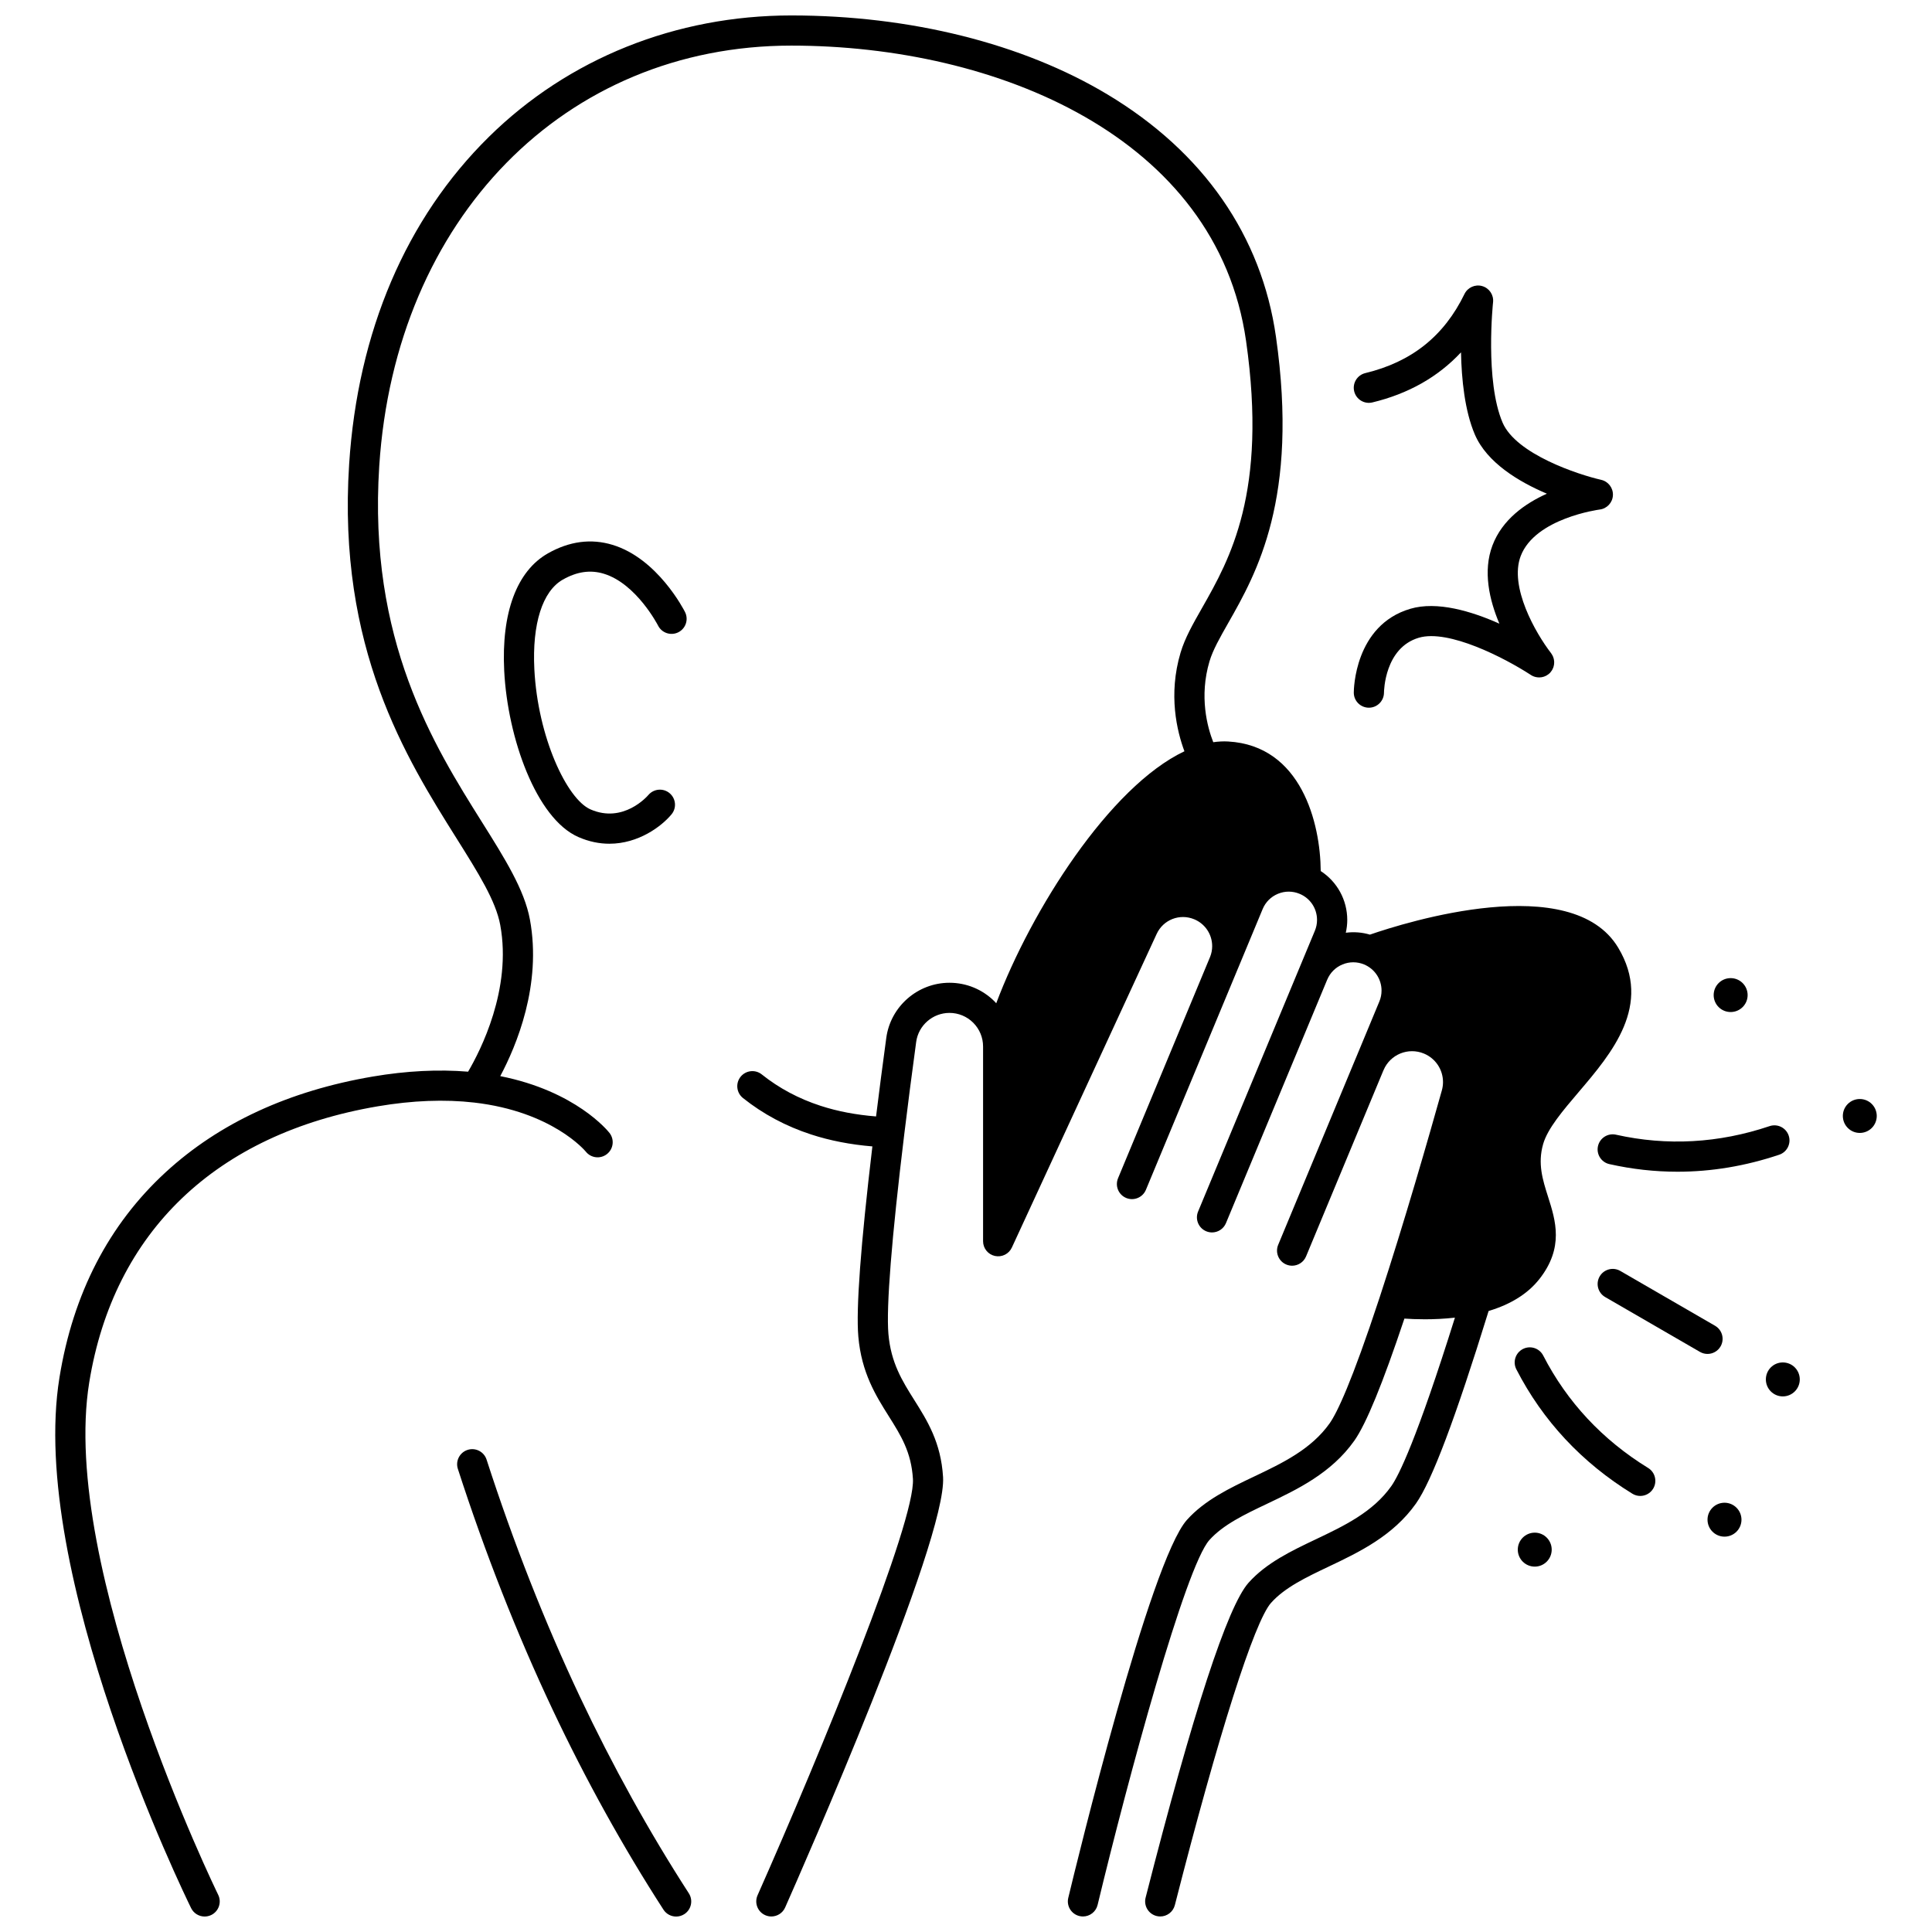 <?xml version="1.0" encoding="UTF-8"?>
<!-- Uploaded to: ICON Repo, www.iconrepo.com, Generator: ICON Repo Mixer Tools -->
<svg width="800px" height="800px" version="1.1" viewBox="144 144 512 512" xmlns="http://www.w3.org/2000/svg">
 <defs>
  <clipPath id="b">
   <path d="m158 148.09h419v503.81h-419z"/>
  </clipPath>
  <clipPath id="a">
   <path d="m265 528h63v123.9h-63z"/>
  </clipPath>
 </defs>
 <path d="m636.86 435.25c-2.481 0-4.488 2.008-4.488 4.488 0 2.488 2.008 4.5 4.488 4.5 2.488 0 4.5-2.008 4.5-4.5-0.004-2.481-2.012-4.488-4.5-4.488z"/>
 <path d="m616.46 505.06c-2.481 0-4.488 2.008-4.488 4.5 0 2.481 2.008 4.5 4.488 4.5 2.488 0 4.5-2.019 4.5-4.5-0.004-2.492-2.012-4.5-4.5-4.5z"/>
 <path d="m602.64 412.2c2.481 0 4.5-2.008 4.5-4.488 0-2.488-2.019-4.5-4.5-4.5-2.488 0-4.5 2.008-4.5 4.5 0 2.481 2.008 4.488 4.5 4.488z"/>
 <path d="m601.01 542.24c-2.481 0-4.5 2.008-4.5 4.488 0 2.488 2.019 4.5 4.5 4.5 2.481 0 4.5-2.008 4.5-4.5-0.004-2.477-2.023-4.488-4.5-4.488z"/>
 <path d="m550.73 550.17c-2.488 0-4.5 2.019-4.5 4.5s2.008 4.5 4.5 4.5c2.481 0 4.488-2.019 4.488-4.5s-2.012-4.5-4.488-4.5z"/>
 <g clip-path="url(#b)">
  <path d="m551.92 483.01c6.609-8.398 4.336-15.551 2.328-21.863-1.43-4.5-2.781-8.754-1.305-13.938 1.18-4.125 5.195-8.84 9.445-13.832 8.727-10.25 19.59-23.004 10.449-38.234-12.316-20.527-56.223-6.762-65.793-3.457-2.09-0.621-4.258-0.781-6.394-0.5 0.246-1.105 0.387-2.234 0.387-3.379 0-5.32-2.691-10.152-7.031-12.969-0.09-12.688-5.144-33.242-24.531-34.336-1.301-0.074-2.617-0.004-3.949 0.191-1.551-3.965-3.781-12.086-0.992-21.449 0.887-2.984 2.777-6.312 4.969-10.16 7.469-13.129 18.754-32.973 12.641-75.836-3.816-26.773-19.25-48.973-44.625-64.203-22.512-13.512-52.277-20.953-83.816-20.953-30.609 0-59.062 11.418-80.121 32.156-21.969 21.633-34.781 51.629-37.055 86.754-3.156 48.797 15.117 77.91 28.461 99.168 5.816 9.266 10.406 16.582 11.582 22.969 3.133 16.996-5.289 33.379-8.52 38.867-7.859-0.648-16.336-0.227-25.254 1.289-22.234 3.781-40.699 12.309-54.887 25.352-15.074 13.859-24.547 32.164-28.148 54.398-8.395 51.762 33.113 137.02 34.883 140.62 0.695 1.414 2.113 2.234 3.59 2.234 0.59 0 1.191-0.133 1.762-0.41 1.98-0.973 2.801-3.371 1.824-5.352-0.422-0.859-42.156-86.57-34.168-135.81 6.465-39.883 33.629-65.863 76.484-73.148 9.137-1.551 17.727-1.887 25.543-0.988 20.688 2.387 29.391 12.785 29.562 12.996 1.363 1.723 3.867 2.019 5.598 0.66 1.738-1.363 2.043-3.875 0.68-5.613-0.387-0.492-8.91-11.082-28.945-15.051 4.285-8.043 11.051-24.184 7.859-41.492-1.453-7.891-6.652-16.18-12.676-25.773-12.762-20.332-30.242-48.184-27.254-94.402 4.25-65.605 49.152-111.43 109.2-111.43 54.434 0 112.81 24.207 120.52 78.285 5.727 40.156-4.332 57.84-11.676 70.754-2.434 4.273-4.531 7.969-5.684 11.832-3.324 11.168-0.941 20.879 1.023 26.137-19.855 9.402-40.621 42.164-49.875 66.785-0.148-0.16-0.285-0.332-0.445-0.492-3.199-3.188-7.445-4.945-11.949-4.945-8.426 0-15.629 6.289-16.746 14.625-0.984 7.227-1.887 14.191-2.707 20.801-5.301-0.418-10.242-1.359-14.727-2.824-5.777-1.879-11.012-4.676-15.555-8.309-1.723-1.379-4.242-1.098-5.621 0.625-1.379 1.723-1.098 4.242 0.625 5.621 5.297 4.234 11.375 7.488 18.066 9.664 4.981 1.629 10.434 2.684 16.238 3.164-3.106 26.137-4.359 43.09-3.723 50.41 0.84 9.602 4.668 15.688 8.047 21.059 3.215 5.106 5.988 9.516 6.422 16.652 0.688 11.262-24.246 72.16-41.176 110.34-0.895 2.019 0.016 4.383 2.035 5.273 0.527 0.234 1.078 0.344 1.617 0.344 1.531 0 2.996-0.887 3.656-2.379 4.391-9.906 42.879-97.262 41.852-114.07-0.559-9.176-4.152-14.895-7.633-20.426-3.176-5.051-6.176-9.816-6.848-17.492-0.609-7.055 0.844-25.371 4.203-52.973 0.93-7.644 1.988-15.859 3.152-24.418 0.59-4.391 4.383-7.699 8.824-7.699 2.375 0 4.613 0.93 6.293 2.602 1.684 1.691 2.613 3.934 2.613 6.305v51.602c0 1.879 1.305 3.504 3.141 3.906 1.836 0.398 3.703-0.523 4.488-2.231l38.375-83.113c1.742-3.777 6.113-5.481 9.957-3.879 2.887 1.199 4.754 3.996 4.754 7.125 0 0.965-0.184 1.914-0.539 2.812l-24.406 58.688c-0.848 2.039 0.117 4.379 2.156 5.227 2.039 0.848 4.379-0.117 5.227-2.156l24.418-58.723c0.004-0.008 0.008-0.012 0.012-0.02 0.004-0.012 0.008-0.023 0.012-0.031l6.496-15.629c0.77-1.852 2.211-3.289 4.062-4.051 1.852-0.766 3.887-0.758 5.742 0.016 2.801 1.16 4.609 3.871 4.609 6.91 0 0.992-0.191 1.961-0.574 2.875l-30.949 74.41c-0.848 2.039 0.117 4.379 2.156 5.227 0.5 0.207 1.023 0.309 1.535 0.309 1.566 0 3.055-0.926 3.695-2.465l26.82-64.492c0.004-0.008 0.008-0.012 0.012-0.02 0.766-1.844 2.203-3.281 4.051-4.043 1.852-0.766 3.887-0.762 5.731 0.004 2.805 1.168 4.617 3.883 4.617 6.926 0 0.992-0.191 1.961-0.574 2.875l-6.277 15.113c-0.008 0.02-0.02 0.031-0.027 0.051l-20.512 49.332c-0.848 2.039 0.117 4.379 2.156 5.227 0.504 0.207 1.023 0.309 1.535 0.309 1.566 0 3.055-0.926 3.695-2.465l20.492-49.281c0.012-0.027 0.031-0.055 0.043-0.082l0.004-0.012c1.742-4.148 6.531-6.117 10.703-4.379 3.066 1.273 5.051 4.238 5.051 7.555 0 0.746-0.105 1.492-0.312 2.227-3.348 11.938-9.945 34.949-16.512 54.93-7.41 22.516-11.277 30.52-13.211 33.266-4.891 6.914-12.582 10.57-20.02 14.109-6.441 3.062-13.098 6.231-17.82 11.508-9.766 10.922-29.246 91.051-31.434 100.15-0.516 2.148 0.805 4.305 2.953 4.82 0.312 0.074 0.629 0.113 0.938 0.113 1.805 0 3.445-1.23 3.883-3.062 8.09-33.621 23.281-89.602 29.621-96.691 3.648-4.078 9.309-6.769 15.297-9.617 7.977-3.793 17.016-8.094 23.117-16.719 3.141-4.457 7.492-15.062 13.27-32.355 1.457 0.102 3.32 0.184 5.441 0.184 2.391 0 5.113-0.117 7.949-0.434-10.133 32.32-14.883 41.852-16.859 44.645-4.883 6.906-12.57 10.559-20.008 14.094-6.441 3.062-13.105 6.231-17.824 11.512-5.551 6.211-14.727 34.289-27.281 83.453-0.547 2.141 0.746 4.316 2.887 4.863 0.332 0.082 0.664 0.125 0.992 0.125 1.785 0 3.41-1.203 3.871-3.012 11.543-45.211 21.074-75.156 25.496-80.102 3.644-4.078 9.305-6.769 15.297-9.617 7.973-3.789 17.012-8.09 23.102-16.699 4.172-5.898 10.473-22.602 19.254-51.027 5.887-1.766 10.402-4.594 13.418-8.422z"/>
 </g>
 <g clip-path="url(#a)">
  <path d="m297.64 593.57c-9.277-19.668-17.586-40.785-24.691-62.758-0.68-2.102-2.934-3.258-5.035-2.574-2.102 0.68-3.254 2.934-2.574 5.035 7.211 22.301 15.645 43.734 25.07 63.711 8.801 18.641 18.699 36.504 29.414 53.094 0.766 1.184 2.051 1.828 3.363 1.828 0.742 0 1.496-0.207 2.168-0.641 1.855-1.199 2.387-3.672 1.188-5.527-10.527-16.297-20.25-33.848-28.902-52.168z"/>
 </g>
 <path d="m293.16 297.6c3.738-2.121 7.277-2.633 10.82-1.566 8.664 2.609 14.359 13.645 14.418 13.758 0.996 1.969 3.398 2.758 5.367 1.766 1.973-0.992 2.766-3.398 1.77-5.371-0.289-0.578-7.254-14.172-19.211-17.797-5.672-1.723-11.434-0.965-17.105 2.25-8.262 4.672-12.379 15.73-11.598 31.133 0.902 17.809 8.496 39.152 19.637 44.043 2.875 1.262 5.644 1.781 8.234 1.781 7.703 0 13.82-4.59 16.473-7.789 1.402-1.691 1.172-4.191-0.512-5.606-1.684-1.414-4.199-1.195-5.625 0.48-0.266 0.312-6.633 7.637-15.355 3.809-6.269-2.75-13.953-19.211-14.863-37.125-0.609-12.043 2.144-20.703 7.551-23.766z"/>
 <path d="m517.73 305.34c-14.789 4.375-14.961 21.492-14.961 22.215 0 2.203 1.781 3.981 3.984 3.992h0.016c2.195 0 3.981-1.777 4-3.973 0.004-0.484 0.199-11.891 9.23-14.566 7.879-2.324 22.691 5.324 29.586 9.793 0.43 0.305 0.902 0.504 1.395 0.621 0.031 0.008 0.062 0.012 0.09 0.016 0.25 0.051 0.5 0.078 0.754 0.082 0.023 0 0.047 0.008 0.07 0.008 0.027 0 0.059-0.008 0.09-0.008 0.156-0.004 0.309-0.016 0.461-0.035 0.062-0.008 0.121-0.02 0.184-0.031 0.156-0.027 0.309-0.066 0.461-0.113 0.059-0.02 0.113-0.039 0.168-0.059 0.156-0.055 0.305-0.117 0.453-0.195 0.051-0.023 0.098-0.055 0.145-0.082 0.148-0.082 0.293-0.176 0.434-0.281 0.012-0.012 0.027-0.016 0.043-0.027 0.027-0.02 0.047-0.047 0.07-0.066 0.105-0.086 0.219-0.164 0.32-0.266 0.047-0.047 0.082-0.105 0.125-0.152 0.062-0.07 0.117-0.145 0.176-0.215 0.105-0.137 0.207-0.273 0.297-0.422 0.047-0.078 0.082-0.156 0.125-0.238 0.078-0.152 0.148-0.305 0.203-0.461 0.031-0.086 0.055-0.176 0.078-0.266 0.043-0.156 0.082-0.312 0.105-0.469 0.016-0.102 0.02-0.203 0.027-0.309 0.012-0.148 0.02-0.293 0.016-0.441-0.004-0.117-0.02-0.23-0.035-0.348-0.016-0.137-0.035-0.27-0.066-0.402-0.027-0.121-0.066-0.238-0.105-0.355-0.043-0.129-0.086-0.254-0.141-0.379-0.051-0.113-0.113-0.223-0.176-0.332-0.07-0.121-0.141-0.242-0.223-0.355-0.027-0.039-0.047-0.086-0.078-0.125-4.129-5.352-11.125-17.617-8.055-25.719 3.816-10.066 20.777-12.324 20.941-12.344 1.93-0.238 3.406-1.828 3.504-3.766 0.098-1.938-1.215-3.668-3.106-4.102-6.051-1.379-22.543-6.789-26.137-15.176-4.711-11.027-2.543-31.688-2.519-31.895 0.207-1.934-1-3.734-2.871-4.273-1.863-0.539-3.852 0.348-4.703 2.094-5.418 11.148-14.016 18.008-26.281 20.961-2.144 0.52-3.469 2.676-2.949 4.824 0.516 2.144 2.668 3.465 4.824 2.949 9.535-2.297 17.391-6.746 23.484-13.273 0.141 7.094 0.98 15.484 3.66 21.758 3.207 7.488 11.684 12.559 19.102 15.703-5.762 2.578-11.816 6.824-14.426 13.703-2.586 6.824-0.824 14.465 1.832 20.738-7.402-3.305-16.527-6.039-23.621-3.938z"/>
 <path d="m567.48 447.73c-0.48 2.152 0.871 4.293 3.027 4.773 5.996 1.344 12.016 2.016 18.039 2.016 9.016 0 18.035-1.504 26.961-4.504 2.094-0.703 3.219-2.973 2.516-5.062-0.703-2.094-2.965-3.219-5.062-2.516-13.488 4.535-27.184 5.297-40.707 2.269-2.144-0.484-4.289 0.871-4.773 3.023z"/>
 <path d="m580.78 533.03c-12.129-7.461-21.484-17.488-27.816-29.801-1.012-1.965-3.422-2.738-5.387-1.727-1.965 1.012-2.738 3.422-1.727 5.387 7.008 13.633 17.352 24.719 30.742 32.957 0.652 0.402 1.375 0.594 2.09 0.594 1.344 0 2.652-0.676 3.41-1.902 1.152-1.891 0.566-4.352-1.312-5.508z"/>
 <path d="m599.97 500.81c1.105-1.91 0.453-4.356-1.457-5.465l-25.121-14.535c-1.914-1.105-4.356-0.453-5.465 1.457-1.105 1.91-0.453 4.356 1.457 5.465l25.121 14.535c0.629 0.363 1.32 0.539 2 0.539 1.379 0 2.723-0.715 3.465-1.996z"/>
</svg>
